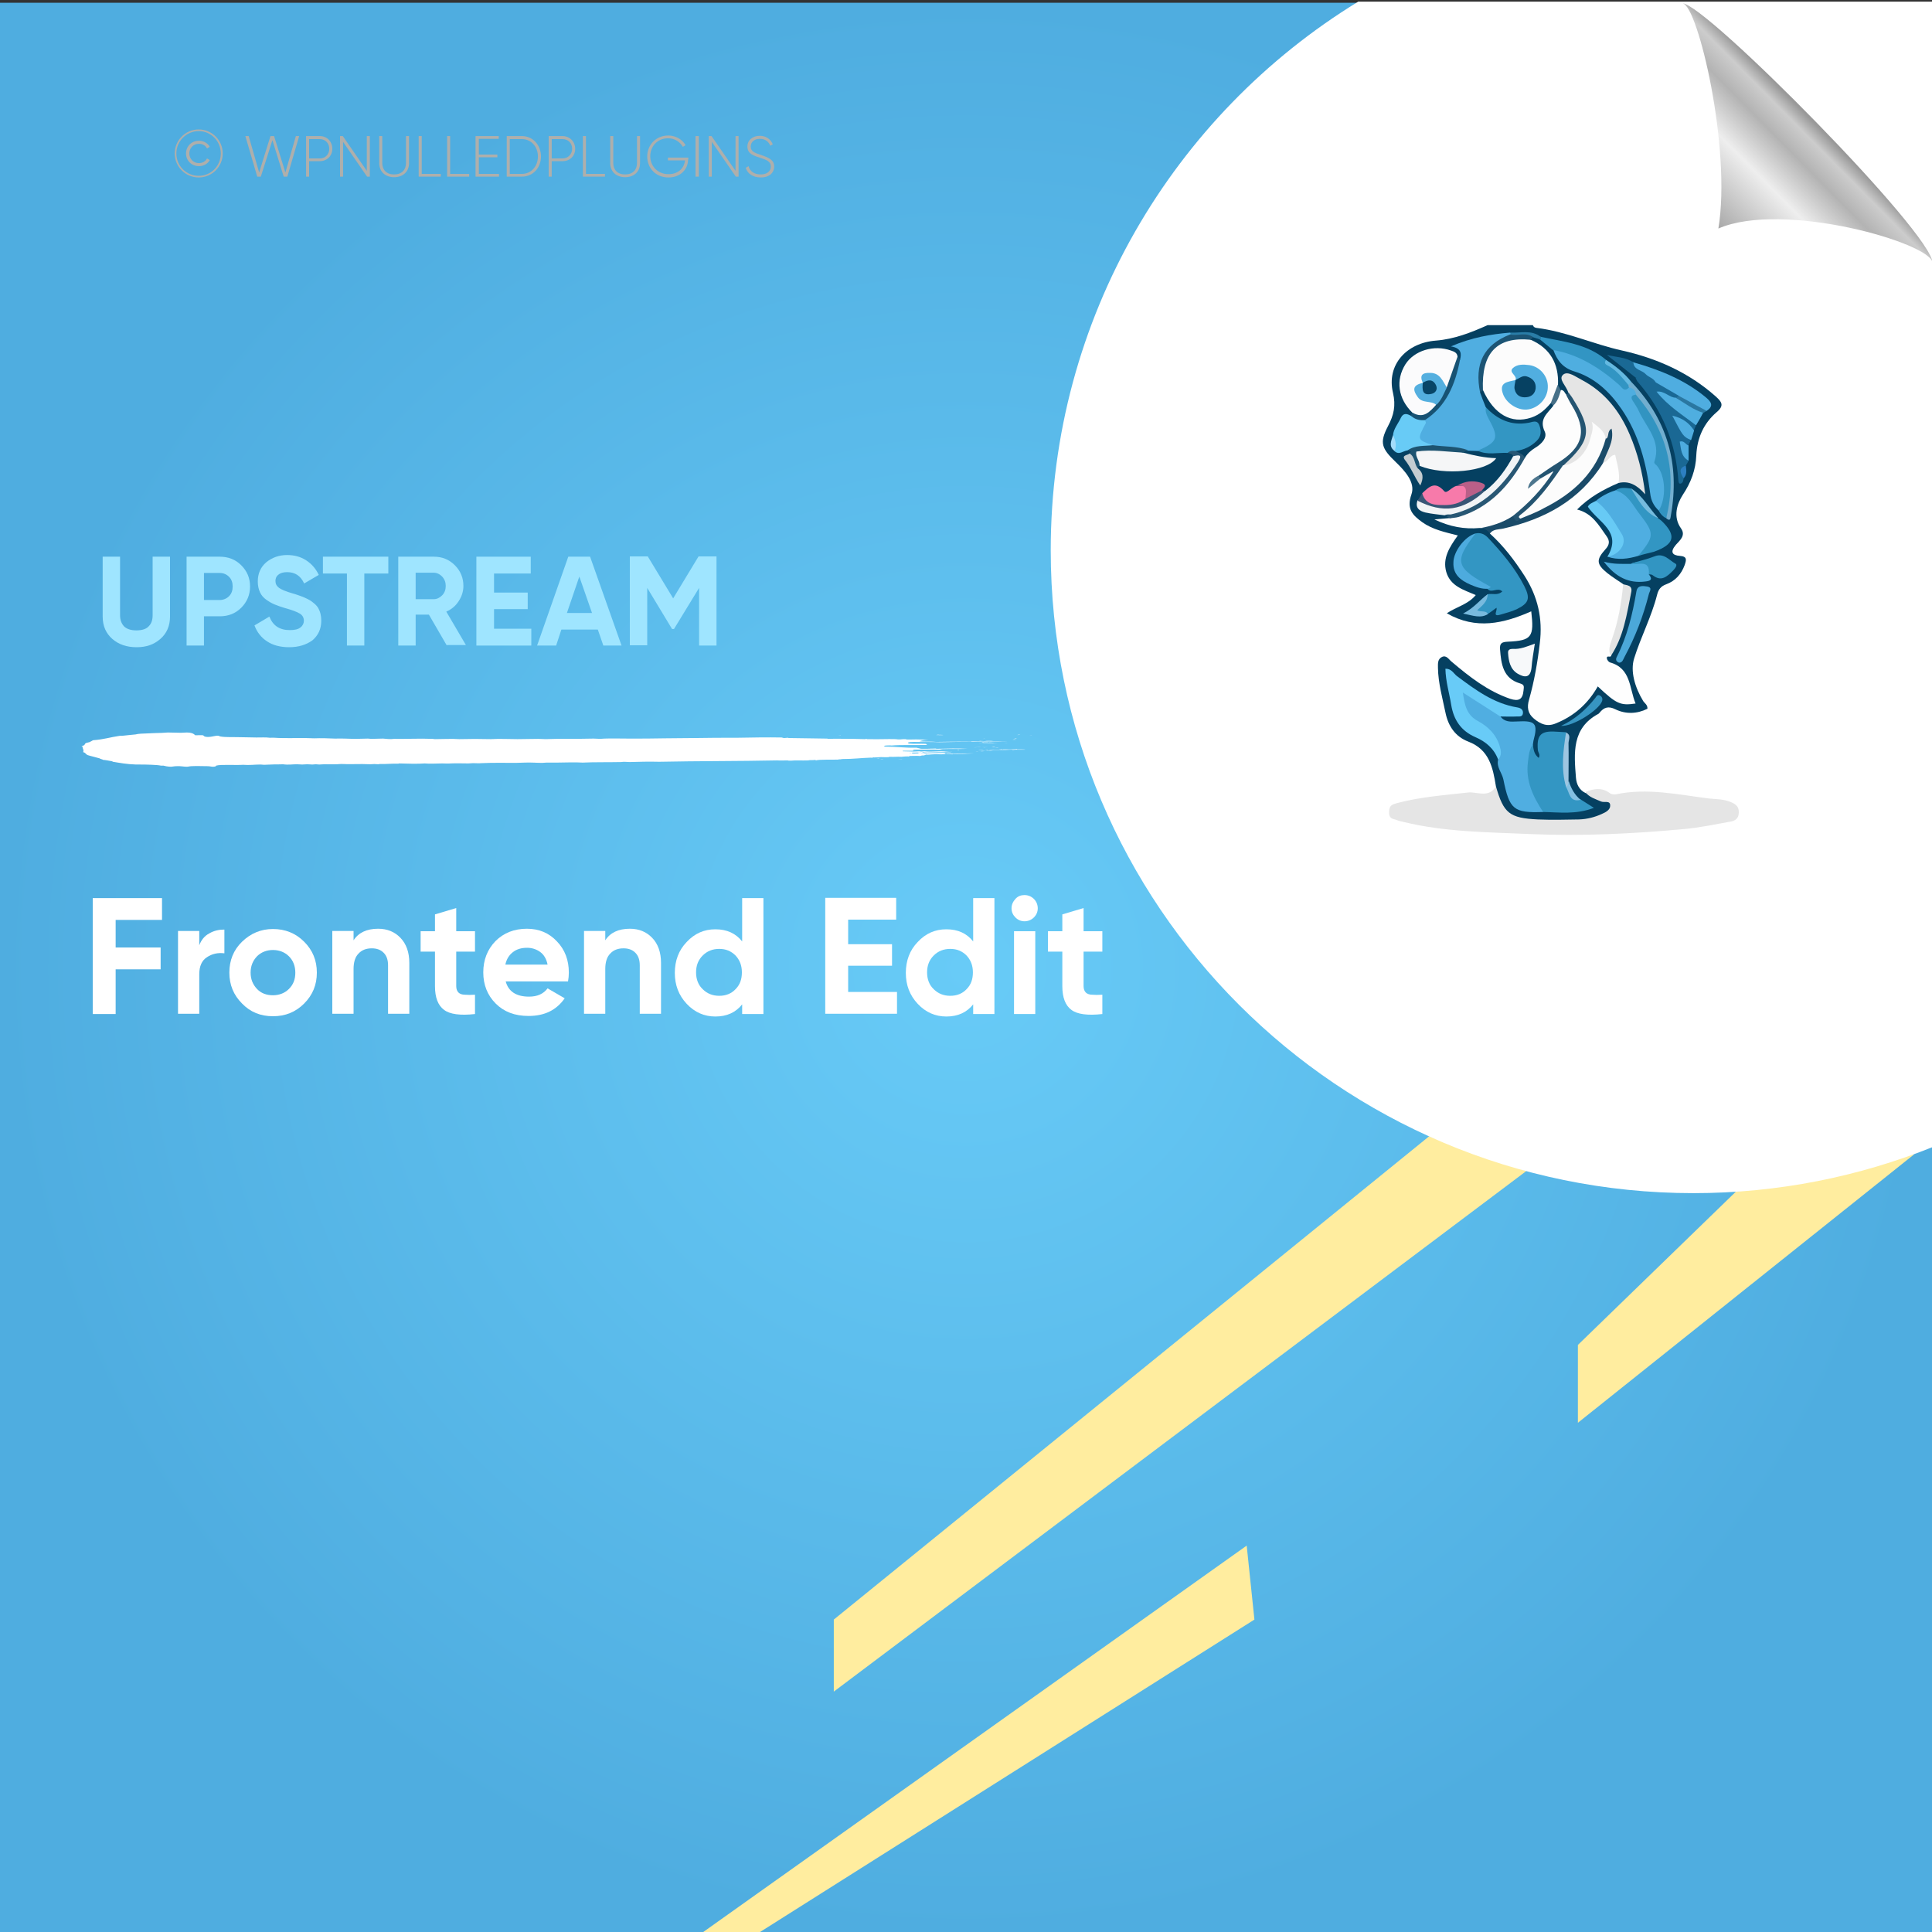 <?xml version="1.0" encoding="UTF-8"?>
<!-- Generator: Adobe Illustrator 26.0.1, SVG Export Plug-In . SVG Version: 6.00 Build 0)  -->
<svg xmlns="http://www.w3.org/2000/svg" xmlns:xlink="http://www.w3.org/1999/xlink" version="1.1" id="Layer_1" x="0px" y="0px" viewBox="0 0 700 700" style="enable-background:new 0 0 700 700;" xml:space="preserve">
<rect x="0" y="0" width="700" height="700" fill="#333333" stroke="none"/>
<style type="text/css">
	.st0{fill:url(#SVGID_1_);}
	.st1{fill:#FFED9F;}
	.st2{fill:#FFFFFF;}
	.st3{fill:none;}
	.st4{fill:#9FE5FF;}
	.st5{fill:#AEAFAC;}
	.st6{fill-rule:evenodd;clip-rule:evenodd;fill:#FFFFFF;}
	.st7{fill:url(#path4572_00000079467102469900442770000017595219123197155461_);}
	.st8{fill:#054061;}
	.st9{fill:#E5E5E5;}
	.st10{fill:#FEFEFE;}
	.st11{fill:#FDFDFD;}
	.st12{fill:#50AEE1;}
	.st13{fill:#FCFCFC;}
	.st14{fill:#3396C3;}
	.st15{fill:#4FAEE0;}
	.st16{fill:#FBFBFC;}
	.st17{fill:#68CBF7;}
	.st18{fill:#4FAEE1;}
	.st19{fill:#1A6894;}
	.st20{fill:#F5F6F7;}
	.st21{fill:#3294C1;}
	.st22{fill:#4FADE0;}
	.st23{fill:#3296C3;}
	.st24{fill:#3295C3;}
	.st25{fill:#1A4B69;}
	.st26{fill:#68CBF6;}
	.st27{fill:#245471;}
	.st28{fill:#4BA8D9;}
	.st29{fill:#F1F4F6;}
	.st30{fill:#F77AAA;}
	.st31{fill:#67CAF5;}
	.st32{fill:#4EADDE;}
	.st33{fill:#F7F9FA;}
	.st34{fill:#72AECF;}
	.st35{fill:#E3E4E4;}
	.st36{fill:#3295C2;}
	.st37{fill:#4DABDE;}
	.st38{fill:#285774;}
	.st39{fill:#1C5474;}
	.st40{fill:#1A6995;}
	.st41{fill:#175273;}
	.st42{fill:#1D5370;}
	.st43{fill:#3795C2;}
	.st44{fill:#385676;}
	.st45{fill:#BA5F88;}
	.st46{fill:#9EC6E1;}
	.st47{fill:#C4CDD1;}
	.st48{fill:#78BADE;}
	.st49{fill:#75BBDE;}
	.st50{fill:#64B9E1;}
	.st51{fill:#2A77A1;}
	.st52{fill:#4EACDF;}
	.st53{fill:#84C0E2;}
	.st54{fill:#2A7DA7;}
	.st55{fill:#467088;}
	.st56{fill:#2D7FC2;}
	.st57{fill:#A4DCFA;}
	.st58{fill:#4D768E;}
	.st59{fill:#51AEE0;}
	.st60{fill:#54AFDF;}
	.st61{fill:#064162;}
	.st62{fill:#084567;}
</style>
<radialGradient id="SVGID_1_" cx="350" cy="349" r="350" gradientTransform="matrix(1 0 0 -1 0 700)" gradientUnits="userSpaceOnUse">
	<stop offset="0" style="stop-color:#68CBF7"></stop>
	<stop offset="1" style="stop-color:#4FADE0"></stop>
</radialGradient>
<rect y="1" class="st0" width="700" height="700"></rect>
<g>
	<polygon class="st1" points="628.9,431.8 571.7,487.3 571.7,515.5 693.7,418.1  "></polygon>
	<polygon class="st1" points="517.8,411.7 302.1,586.8 302.1,612.9 553,424.3  "></polygon>
	<polygon class="st1" points="451.7,560 253.4,701 273.8,701 454.5,586.8  "></polygon>
</g>
<path class="st2" d="M700.5,0.6H492.1c-66.8,40.9-111.4,114.6-111.4,198.8c0,128.6,104.3,232.9,232.9,232.9c30.7,0,60-6,86.9-16.8  V0.6z"></path>
<g>
	<rect x="34.5" y="201.7" class="st3" width="334.6" height="69.9"></rect>
	<path class="st4" d="M49.5,234.5c-3.6,0-6.5-1-8.8-3c-2.3-2-3.5-4.7-3.5-8.1v-21.7h6.3v21.2c0,1.7,0.5,3,1.4,4c1,1,2.5,1.5,4.5,1.5   c2.1,0,3.6-0.5,4.5-1.5c1-1,1.4-2.3,1.4-4v-21.2h6.3v21.7c0,3.4-1.2,6.1-3.5,8.1S53.1,234.5,49.5,234.5z"></path>
	<path class="st4" d="M79.6,201.7c3.1,0,5.7,1,7.8,3.1c2.1,2.1,3.2,4.6,3.2,7.7c0,3-1.1,5.6-3.2,7.7c-2.1,2.1-4.7,3.1-7.8,3.1h-5.7   v10.6h-6.3v-32.2H79.6z M79.6,217.4c1.3,0,2.5-0.5,3.4-1.4c0.9-0.9,1.3-2.1,1.3-3.5c0-1.4-0.4-2.6-1.3-3.5c-0.9-0.9-2-1.4-3.4-1.4   h-5.7v9.8H79.6z"></path>
	<path class="st4" d="M104.8,234.5c-3.2,0-5.9-0.7-8-2.1c-2.2-1.4-3.7-3.4-4.6-5.8l5.4-3.2c1.3,3.3,3.7,4.9,7.4,4.9   c1.8,0,3.1-0.3,3.9-1c0.8-0.6,1.2-1.5,1.2-2.4c0-1.1-0.5-2-1.5-2.6c-1-0.6-2.8-1.3-5.4-2c-1.4-0.4-2.7-0.9-3.7-1.3   c-1-0.4-2-1-3-1.7c-1-0.7-1.8-1.6-2.3-2.7c-0.5-1.1-0.8-2.4-0.8-3.9c0-2.9,1-5.2,3.1-7c2.1-1.7,4.6-2.6,7.5-2.6   c2.6,0,4.9,0.6,6.9,1.9c2,1.3,3.5,3,4.6,5.3l-5.3,3.1c-1.3-2.8-3.3-4.1-6.2-4.1c-1.3,0-2.4,0.3-3.1,0.9c-0.8,0.6-1.1,1.4-1.1,2.3   c0,1,0.4,1.8,1.3,2.5c0.8,0.6,2.5,1.3,4.9,2c1,0.3,1.7,0.5,2.2,0.7c0.5,0.2,1.2,0.4,2.1,0.8c0.9,0.4,1.5,0.7,2,1   c0.5,0.3,1,0.7,1.6,1.2c0.6,0.5,1.1,1.1,1.4,1.6c0.3,0.6,0.6,1.2,0.8,2c0.2,0.8,0.3,1.6,0.3,2.6c0,3-1.1,5.3-3.2,7.1   C111,233.6,108.2,234.5,104.8,234.5z"></path>
	<path class="st4" d="M140.7,201.7v6.1H132v26.1h-6.3v-26.1H117v-6.1H140.7z"></path>
	<path class="st4" d="M161.9,233.9l-6.5-11.2h-4.8v11.2h-6.3v-32.2h12.9c3,0,5.5,1,7.6,3.1c2.1,2.1,3.1,4.6,3.1,7.5   c0,2-0.6,3.8-1.7,5.5c-1.1,1.7-2.6,3-4.5,3.8l7.1,12.1H161.9z M150.6,207.6v9.5h6.5c1.2,0,2.2-0.5,3.1-1.4c0.9-0.9,1.3-2.1,1.3-3.4   c0-1.3-0.4-2.4-1.3-3.4c-0.9-0.9-1.9-1.4-3.1-1.4H150.6z"></path>
	<path class="st4" d="M178.9,227.8h13.6v6.1h-19.9v-32.2h19.7v6.1h-13.3v6.9h12.2v6h-12.2V227.8z"></path>
	<path class="st4" d="M218.6,233.9l-2-5.8h-13.2l-1.9,5.8h-6.9l11.3-32.2h7.9l11.4,32.2H218.6z M205.4,222.1h9.1l-4.6-13.2   L205.4,222.1z"></path>
	<path class="st4" d="M259.6,201.7v32.2h-6.3V213l-9.1,14.9l-0.7,0l-9-14.9v20.8h-6.3v-32.2h6.5l9.2,15.2l9.2-15.2H259.6z"></path>
</g>
<g>
	<rect x="29.8" y="325.4" class="st3" width="409.8" height="247.8"></rect>
	<path class="st2" d="M58.7,333.3H41.9v10h16.3v7.9H41.9v16.2h-8.3v-42h25.1V333.3z"></path>
	<path class="st2" d="M72.2,342.5c0.7-1.9,1.9-3.4,3.6-4.3c1.7-1,3.5-1.4,5.5-1.4v8.6c-2.4-0.3-4.5,0.2-6.3,1.4   c-1.9,1.2-2.8,3.3-2.8,6.2v14.3h-7.7v-30h7.7V342.5z"></path>
	<path class="st2" d="M110.2,363.6c-3.1,3.1-6.8,4.6-11.3,4.6s-8.2-1.5-11.2-4.6c-3.1-3.1-4.6-6.8-4.6-11.2c0-4.4,1.5-8.2,4.6-11.2   s6.8-4.6,11.2-4.6s8.2,1.5,11.3,4.6c3.1,3.1,4.6,6.8,4.6,11.2C114.8,356.8,113.3,360.5,110.2,363.6z M93.1,358.3   c1.5,1.6,3.5,2.3,5.8,2.3c2.3,0,4.3-0.8,5.8-2.3c1.6-1.6,2.3-3.5,2.3-5.9c0-2.4-0.8-4.4-2.3-5.9s-3.5-2.3-5.8-2.3   c-2.3,0-4.3,0.8-5.8,2.3c-1.5,1.6-2.3,3.5-2.3,5.9C90.8,354.8,91.6,356.7,93.1,358.3z"></path>
	<path class="st2" d="M137,336.5c3.3,0,6,1.1,8.1,3.3c2.1,2.2,3.2,5.2,3.2,9.1v18.4h-7.7v-17.5c0-2-0.5-3.5-1.6-4.6   c-1.1-1.1-2.5-1.6-4.3-1.6c-2,0-3.6,0.6-4.8,1.9c-1.2,1.2-1.8,3.1-1.8,5.6v16.2h-7.7v-30h7.7v3.4   C129.9,337.9,132.9,336.5,137,336.5z"></path>
	<path class="st2" d="M172.1,344.8h-6.8v12.5c0,1,0.3,1.8,0.8,2.3c0.5,0.5,1.3,0.8,2.3,0.8c1,0.1,2.2,0.1,3.7,0v7   c-5.3,0.6-9.1,0.1-11.2-1.5c-2.2-1.6-3.3-4.5-3.3-8.6v-12.5h-5.2v-7.4h5.2v-6.1l7.7-2.3v8.4h6.8V344.8z"></path>
	<path class="st2" d="M183.2,355.5c1,3.8,3.9,5.6,8.5,5.6c3,0,5.2-1,6.7-3l6.2,3.6c-3,4.3-7.3,6.4-13.1,6.4c-5,0-8.9-1.5-11.9-4.5   s-4.5-6.8-4.5-11.3c0-4.5,1.5-8.3,4.4-11.3c3-3,6.8-4.5,11.4-4.5c4.4,0,8,1.5,10.9,4.6c2.9,3,4.3,6.8,4.3,11.3c0,1-0.1,2.1-0.3,3.2   H183.2z M183.1,349.5h15.3c-0.4-2-1.3-3.6-2.7-4.6c-1.4-1-3-1.5-4.7-1.5c-2.1,0-3.8,0.5-5.2,1.6   C184.4,346.1,183.5,347.6,183.1,349.5z"></path>
	<path class="st2" d="M228.2,336.5c3.3,0,6,1.1,8.1,3.3c2.1,2.2,3.2,5.2,3.2,9.1v18.4h-7.7v-17.5c0-2-0.5-3.5-1.6-4.6   c-1.1-1.1-2.5-1.6-4.3-1.6c-2,0-3.6,0.6-4.8,1.9c-1.2,1.2-1.8,3.1-1.8,5.6v16.2h-7.7v-30h7.7v3.4   C221.1,337.9,224.1,336.5,228.2,336.5z"></path>
	<path class="st2" d="M268.9,325.4h7.7v42h-7.7v-3.5c-2.3,2.9-5.5,4.4-9.7,4.4c-4,0-7.5-1.5-10.4-4.6c-2.9-3.1-4.3-6.8-4.3-11.2   c0-4.4,1.4-8.2,4.3-11.2c2.9-3.1,6.3-4.6,10.4-4.6c4.2,0,7.4,1.5,9.7,4.4V325.4z M254.6,358.4c1.6,1.6,3.6,2.4,6,2.4   s4.4-0.8,5.9-2.4c1.6-1.6,2.3-3.6,2.3-6.1c0-2.5-0.8-4.5-2.3-6.1c-1.6-1.6-3.5-2.4-5.9-2.4s-4.4,0.8-6,2.4   c-1.6,1.6-2.4,3.6-2.4,6.1C252.2,354.8,253,356.9,254.6,358.4z"></path>
	<path class="st2" d="M307.3,359.4H325v7.9h-26v-42h25.7v7.9h-17.4v8.9h15.9v7.8h-15.9V359.4z"></path>
	<path class="st2" d="M352.6,325.4h7.7v42h-7.7v-3.5c-2.3,2.9-5.5,4.4-9.7,4.4c-4,0-7.5-1.5-10.4-4.6c-2.9-3.1-4.3-6.8-4.3-11.2   c0-4.4,1.4-8.2,4.3-11.2c2.9-3.1,6.3-4.6,10.4-4.6c4.2,0,7.4,1.5,9.7,4.4V325.4z M338.3,358.4c1.6,1.6,3.6,2.4,6,2.4   s4.4-0.8,5.9-2.4c1.6-1.6,2.3-3.6,2.3-6.1c0-2.5-0.8-4.5-2.3-6.1c-1.6-1.6-3.5-2.4-5.9-2.4s-4.4,0.8-6,2.4   c-1.6,1.6-2.4,3.6-2.4,6.1C335.9,354.8,336.7,356.9,338.3,358.4z"></path>
	<path class="st2" d="M371.2,333.8c-1.3,0-2.4-0.5-3.3-1.4c-0.9-0.9-1.4-2-1.4-3.3c0-1.3,0.5-2.4,1.4-3.4c0.9-1,2-1.4,3.3-1.4   c1.3,0,2.5,0.5,3.4,1.4s1.4,2.1,1.4,3.4c0,1.3-0.5,2.4-1.4,3.3C373.7,333.3,372.5,333.8,371.2,333.8z M367.4,367.4v-30h7.7v30   H367.4z"></path>
	<path class="st2" d="M399.4,344.8h-6.8v12.5c0,1,0.3,1.8,0.8,2.3c0.5,0.5,1.3,0.8,2.3,0.8c1,0.1,2.2,0.1,3.7,0v7   c-5.3,0.6-9.1,0.1-11.2-1.5c-2.2-1.6-3.3-4.5-3.3-8.6v-12.5h-5.2v-7.4h5.2v-6.1l7.7-2.3v8.4h6.8V344.8z"></path>
</g>
<g>
	<rect x="55.8" y="47.2" class="st3" width="304.9" height="46.6"></rect>
	<path class="st5" d="M63.3,55.6c0-4.8,3.9-8.7,8.7-8.7s8.7,3.9,8.7,8.7c0,4.8-3.9,8.7-8.7,8.7S63.3,60.4,63.3,55.6z M80,55.6   c0-4.5-3.6-8.1-8-8.1s-8.1,3.6-8.1,8.1c0,4.5,3.6,8.1,8.1,8.1S80,60.1,80,55.6z M67.4,55.6c0-2.6,2-4.6,4.7-4.6   c1.7,0,3.2,0.9,3.9,2.2l-1,0.6c-0.5-1.1-1.7-1.7-2.9-1.7c-2.1,0-3.5,1.6-3.5,3.5s1.4,3.5,3.5,3.5c1.2,0,2.4-0.6,2.9-1.7l1,0.6   c-0.7,1.3-2.2,2.2-3.9,2.2C69.4,60.2,67.4,58.2,67.4,55.6z"></path>
	<path class="st5" d="M88.9,49.3h1.2l3.8,13.2L98,49.3h1.3l4.1,13.2l3.8-13.2h1.2L104.1,64h-1.3l-4.1-13.2L94.5,64h-1.3L88.9,49.3z"></path>
	<path class="st5" d="M120.4,53.9c0,2.6-1.9,4.5-4.6,4.5H112V64h-1.1V49.3h5C118.5,49.3,120.4,51.3,120.4,53.9z M119.3,53.9   c0-2-1.4-3.5-3.5-3.5H112v7h3.9C117.9,57.4,119.3,55.9,119.3,53.9z"></path>
	<path class="st5" d="M134,49.3V64h-1l-8.7-12.6V64h-1.1V49.3h1l8.7,12.6V49.3H134z"></path>
	<path class="st5" d="M137.4,59.1v-9.8h1.1v9.8c0,2.4,1.5,4.1,4.3,4.1c2.8,0,4.3-1.7,4.3-4.1v-9.8h1.1v9.8c0,3.1-2.2,5.1-5.4,5.1   S137.4,62.2,137.4,59.1z"></path>
	<path class="st5" d="M159.7,63v1h-8V49.3h1.1V63H159.7z"></path>
	<path class="st5" d="M170,63v1h-8V49.3h1.1V63H170z"></path>
	<path class="st5" d="M180.8,63v1h-8.5V49.3h8.4v1h-7.2v5.7h6.7v1h-6.7V63H180.8z"></path>
	<path class="st5" d="M196,56.7c0,4.1-2.9,7.3-6.9,7.3h-5.5V49.3h5.5C193.1,49.3,196,52.6,196,56.7z M194.9,56.7   c0-3.5-2.4-6.3-5.8-6.3h-4.4V63h4.4C192.5,63,194.9,60.2,194.9,56.7z"></path>
	<path class="st5" d="M208.4,53.9c0,2.6-1.9,4.5-4.6,4.5h-3.9V64h-1.1V49.3h5C206.4,49.3,208.4,51.3,208.4,53.9z M207.3,53.9   c0-2-1.4-3.5-3.5-3.5h-3.9v7h3.9C205.8,57.4,207.3,55.9,207.3,53.9z"></path>
	<path class="st5" d="M219.2,63v1h-8V49.3h1.1V63H219.2z"></path>
	<path class="st5" d="M221.1,59.1v-9.8h1.1v9.8c0,2.4,1.5,4.1,4.3,4.1c2.8,0,4.3-1.7,4.3-4.1v-9.8h1.1v9.8c0,3.1-2.2,5.1-5.4,5.1   S221.1,62.2,221.1,59.1z"></path>
	<path class="st5" d="M249.3,57.8c0,3.5-2.7,6.5-7.1,6.5c-4.6,0-7.7-3.4-7.7-7.6s3.2-7.6,7.6-7.6c2.7,0,5.1,1.4,6.3,3.5l-1,0.6   c-1-1.8-3-3.1-5.3-3.1c-3.9,0-6.5,2.9-6.5,6.5s2.7,6.5,6.6,6.5c3.6,0,5.7-2.2,6-5h-6.2v-1h7.4V57.8z"></path>
	<path class="st5" d="M253.2,49.3V64H252V49.3H253.2z"></path>
	<path class="st5" d="M267.6,49.3V64h-1l-8.7-12.6V64h-1.1V49.3h1l8.7,12.6V49.3H267.6z"></path>
	<path class="st5" d="M270.2,60.8l1-0.6c0.5,1.8,2,3,4.4,3c2.5,0,3.7-1.3,3.7-2.9c0-1.8-1.6-2.4-3.8-3.1c-2.5-0.8-4.7-1.5-4.7-4.1   c0-2.4,2-3.9,4.5-3.9c2.4,0,4,1.4,4.7,3.1l-0.9,0.5c-0.5-1.3-1.7-2.5-3.8-2.5c-2,0-3.3,1.2-3.3,2.8c0,1.8,1.5,2.3,3.6,3   c2.6,0.9,4.9,1.7,4.9,4.2c0,2.4-1.9,4-4.8,4C272.8,64.3,270.8,62.9,270.2,60.8z"></path>
</g>
<g>
	<g>
		<g>
			<rect x="29.8" y="265.4" class="st3" width="344.1" height="12.3"></rect>
			<path class="st6" d="M303.8,266.5c0.2,0,0.5-0.1,0.9-0.1C304.7,266.5,304.2,266.5,303.8,266.5z"></path>
			<path class="st6" d="M317.6,274.8c0.3,0,1.1-0.1,1,0C318.1,274.9,317.9,274.8,317.6,274.8z"></path>
			<path class="st6" d="M319,275c0.1-0.1,0.7,0,1.1,0C320.1,275.1,319.2,275,319,275z"></path>
			<path class="st6" d="M323.2,273.7c0.2,0,0.8-0.1,1.1,0C324.2,273.8,323.6,273.7,323.2,273.7z"></path>
			<path class="st6" d="M325.2,275.1c0.4-0.1,1-0.1,1.8-0.1C326.7,275.1,325.8,275,325.2,275.1z"></path>
			<path class="st6" d="M330.4,268.5c0.9,0,2.8-0.1,3.4,0C332.7,268.4,331.4,268.6,330.4,268.5z"></path>
			<path class="st6" d="M332.8,271.4c1.1-0.2,3.2,0,4.7-0.1c0.2,0.1-2.1,0-2.6,0.1c-0.3,0-0.6,0-0.9-0.1     C333.6,271.4,333.3,271.5,332.8,271.4z"></path>
			<path class="st6" d="M346.9,271.8c0-0.1,0.1-0.1,0.5-0.1c0.1,0,0.2,0.1,0.1,0.1C347.3,271.8,347.1,271.8,346.9,271.8z"></path>
			<path class="st6" d="M352.7,270.8c0.9-0.1,3-0.1,4.2,0c0.2,0,0.2-0.1,0.5-0.1c0.7,0,2.3,0,0.7,0     C356.2,270.8,354.8,270.7,352.7,270.8z"></path>
			<path class="st6" d="M353.4,272.3c0.2,0,0.6-0.1,1.1-0.1C354.3,272.3,353.6,272.3,353.4,272.3z"></path>
			<path class="st6" d="M354.8,268.4c0.2-0.1,0.9,0,1.4,0C355.9,268.4,355.2,268.4,354.8,268.4z"></path>
			<path class="st6" d="M354.5,271.8c0.4-0.1,1.2-0.1,1.7-0.1C356.6,271.8,355.1,271.8,354.5,271.8z"></path>
			<path class="st6" d="M355.2,272.2c0.3-0.1,1.2-0.1,1.8-0.1C356.6,272.2,355.8,272.2,355.2,272.2z"></path>
			<path class="st6" d="M356.3,267.7c0.1-0.1,0.6-0.1,1.1-0.1C357.2,267.6,356.6,267.6,356.3,267.7z"></path>
			<path class="st6" d="M356.9,268.4c0.5-0.1,2.2-0.1,3,0C358.9,268.4,358.1,268.4,356.9,268.4z"></path>
			<path class="st6" d="M357.3,272.1c0.8-0.1,1.9,0,2.5,0C359.2,272.2,358.1,272.1,357.3,272.1z"></path>
			<path class="st6" d="M359.3,270.7c0.3-0.1,0.8-0.1,1.2-0.1C360.6,270.8,359.8,270.7,359.3,270.7z"></path>
			<path class="st6" d="M360.6,271c0.4-0.1,0.7,0,1.2,0C361.7,271.1,361,271,360.6,271z"></path>
			<path class="st6" d="M361.9,271.4c0.2-0.1,1.3-0.1,1,0.1c-0.3,0-0.3,0-0.3-0.1C362.3,271.4,362.3,271.4,361.9,271.4z"></path>
			<path class="st6" d="M365.1,269.1C364.3,269.2,363.1,269.1,365.1,269.1L365.1,269.1z"></path>
			<path class="st6" d="M366.7,268c0.6-0.1,1.2,0,1.9,0C368.2,268,367,268,366.7,268z"></path>
			<path class="st6" d="M367.2,267.8c-0.2-0.1,1-0.1,0.7,0C367.7,267.8,367.4,267.8,367.2,267.8z"></path>
			<path class="st6" d="M368.6,266.3c0.2-0.1,0.7-0.1,1.1-0.1C369.5,266.3,368.8,266.3,368.6,266.3z"></path>
			<path class="st6" d="M372.8,266.4C374,266.3,374.5,266.4,372.8,266.4L372.8,266.4z"></path>
			<path class="st6" d="M339.1,266.3c0.2,0,0.6-0.1,0.8-0.1c0.5,0.1,1.3,0,1.9,0.1C341,266.4,340.2,266.3,339.1,266.3z"></path>
			<path class="st6" d="M355.8,268.9c0.4,0,0.3,0.1,0.7,0c0,0-0.1,0.1-0.2,0.1c0.7,0,1.2,0,1.8,0c-0.1,0-0.2,0-0.2,0.1     c0.8-0.2,1.8,0.1,3.6,0c-1.7,0.2-5.4,0-6.9,0.1c0.2-0.1,1.5,0,1.7-0.1C356.4,269,355.5,269.1,355.8,268.9z"></path>
			<path class="st6" d="M357.4,271.7C357.5,271.7,357.5,271.7,357.4,271.7c0.1-0.1,0.7,0,0.8,0C357.9,271.8,356,271.8,357.4,271.7z"></path>
			<path class="st6" d="M368.5,271.4c0,0,0,0.1,0,0.1c1,0,2.5,0,3.1,0.1c-1.1,0.1-3.5-0.1-4.4,0.1c-0.2,0-0.5,0-0.7-0.1     c-2.6,0.2-5.5,0-8.3,0.1c1.2-0.3,4,0.1,5.4-0.2c0.2,0,0,0-0.2,0C364.8,271.5,366.9,271.6,368.5,271.4z"></path>
			<path class="st6" d="M367.5,267.6c0.2-0.1,0.7-0.1,0.9-0.1C368.6,267.5,367.8,267.7,367.5,267.6z"></path>
			<path class="st6" d="M67.7,265.4c-0.7,0-1.4,0.1-2.1,0.1c-1.6,0-3.1-0.1-4.8-0.1c-1.5,0.1-2.8,0.2-4.4,0.2     c-1.1,0-1.5,0.1-2.3,0.1c-2.2,0.1-4,0.1-5,0.4c-1.6,0.2-3.5,0.3-4.9,0.5c-0.2,0-0.7,0-0.8,0c-3.5,0.5-5.6,1.3-9.7,1.6     c-0.4,0.2-0.6,0.4-1.3,0.7c-0.3,0.1-1,0.2-1.2,0.3c-0.8,0.4-0.1,0.8-1.6,1.1c-0.1,0.1,0.2,0.1,0.3,0.2c0,0.7,0.6,1.4,0.2,2     c1.1,0.3,0.8,0.7,1.7,1.1c0.5,0.2,1.5,0.4,2.2,0.6c0.7,0.2,1.5,0.4,2.2,0.6c0,0.2,1,0.3,1.1,0.5c1.2,0.1,2,0.3,3.2,0.5     c0.1,0.1,0.4,0.1,0.4,0.2c2.5,0.4,5,0.9,8.4,1c0.3,0,1,0,1.3,0c2.5,0,6.4,0.1,7.7,0.4c0.5,0,0.4,0,0.9,0c0.3,0.1,1.6,0.4,2.8,0.4     c0.4,0,1.1-0.2,2-0.2c1.3-0.1,2.5,0.2,3.7,0.2c0.5,0,1.1-0.2,1.7-0.2c1.5-0.1,4.5,0,5.7,0c1,0,1.3,0.2,2.1,0.2     c0.7,0,1.2-0.2,1.1-0.4c1.9-0.5,6.8-0.1,9.8-0.3c2.2,0.2,4.2-0.1,6.3-0.1c0.4,0,0.9,0.1,1.3,0.1c0.7,0,1.7-0.1,2.6-0.1     c1.6-0.1,2.9,0,4.2-0.1c2,0.3,3.4,0,5.1,0c0.6,0,1.2,0.1,1.9,0.1c0.6,0,1.2-0.1,1.8-0.1c0.6,0,1.3,0.1,1.9,0.1     c0.5,0,0.8-0.1,1.2-0.1c0.5,0,0.8,0.1,1.3,0.1c0.6,0,1.1-0.1,1.7-0.1c2,0,4.2,0.1,6.2-0.1c3.5,0.2,6.5-0.1,10.6,0.1     c1-0.1,1.8-0.1,2.9,0c0.2,0,0.2-0.1,0.6-0.1c2.1,0.1,4.4-0.2,6.6-0.1c0.1,0,0.2-0.1,0.3-0.1c3,0.1,6.9,0.2,9.3,0     c1.9,0.2,4,0,6.3,0c1.1,0,2.1,0.1,3.1,0c2-0.1,4.6,0,6.4,0c0.6,0,1.1-0.1,1.7-0.1c1,0,2.1,0.1,3.1,0c4.1-0.2,8.8-0.1,12.4-0.1     c1.1,0,2.1-0.1,3.3-0.1c2.1-0.1,4.2,0.1,6.3,0.1c0.5,0,1-0.1,1.5-0.1c1.2,0,2.4,0,3.7,0c3.2,0,6.4-0.2,9.4,0     c3.9-0.2,9.5-0.1,14-0.2c1-0.2,2,0,3,0c3.2-0.1,7.3-0.2,10.7-0.1c14.1-0.3,28.8-0.2,42.8-0.5c1.1,0.1,2.8,0,3.7,0     c0.2,0.1,0.8,0.1,1.3,0.1c1.7-0.2,3.9,0,6.2-0.1c0.6-0.2,1.9,0,2.7-0.2c0.4,0.1-0.5,0.1,0.1,0.2c1.4-0.4,6.3-0.2,8.4-0.3     c-0.2,0-0.2-0.1,0-0.1c0.5,0.1,0.8-0.1,1.4-0.1c3.9,0,6.7-0.4,10.1-0.5c0.4,0,1.5,0.2,1.9,0.1c-0.6,0-1.4,0-1.3-0.2     c1,0,2.3,0,3-0.1c1.2,0,1.9,0.1,3,0c0.3,0-0.3-0.2,0.3-0.1c1.7,0.1,2.6-0.1,4.2,0c0.5-0.1,2.3-0.2,2.9-0.1     c0.5-0.1-0.6-0.1-0.1-0.2c1.4,0,2.7-0.1,4,0c0.3-0.1,0.5-0.2,1.1-0.2c0.4,0-0.1,0.1,0.4,0.1c0.5-0.1-0.4-0.1-0.3-0.2     c0.7,0,0.6-0.1,0.9-0.2c1,0.1,1.7-0.1,2.6-0.1c0.9-0.1,2,0,2.9,0c0.8,0,1.1-0.1,2-0.1c0.7,0,1.3,0.1,2.1,0.1     c0.4,0-0.3-0.1,0.3-0.1c2.7,0,5.5-0.1,7.5-0.3c-3.1,0.2-5.4,0-8.1,0.2c-0.4-0.1-1.2,0.1-1.6-0.1c-0.2,0.1,0.4,0.1-0.2,0.1     c-0.2,0-0.3,0-0.6,0c0.4-0.2-0.2-0.2-0.4-0.3c-2.3,0-4.1,0.1-6.2,0.1c-0.4,0,0.3,0.1-0.2,0.1c-0.8,0-1.4,0-2.3,0     c-0.3-0.1-0.9-0.2-0.6-0.3c2.7,0,6.4-0.2,9.6-0.2c1,0,2,0.1,2.6-0.1c-1.4,0.1-2.6-0.2-3.9-0.2c-1.6,0-3.4,0.2-5,0.1     c-0.4,0-0.6-0.1-1-0.1c-0.3,0-0.9,0.1-1.2,0.1c-0.4,0-0.4-0.1-0.7-0.1c-0.7,0-1.2,0.1-2,0.1c-1.3,0-2.5-0.1-3.9-0.1     c-0.3-0.1-0.1-0.2,0.2-0.2c1.6,0,1.9,0,3.6,0c-0.2,0-0.3,0-0.3-0.1c0.5,0,0.7,0,1.1,0c-1.2,0-1.1-0.2-0.7-0.3     c3.1,0,6.9-0.1,9.4,0c0.3-0.1,0.5-0.1,0.9-0.2c2.9-0.1,6.1,0,9.1-0.1c-3.5-0.2-7.2-0.1-11.2,0c-0.2,0,0-0.1-0.4-0.1     c-1.7,0.1-3.8,0.1-5.1,0.1c-0.6-0.1-1.2-0.3-1.7-0.4c-4.3,0.1-7.4-0.4-11.5-0.4c0-0.1-0.3-0.1-0.4-0.2c0.3-0.1,0.5-0.2,0.9-0.2     c0.7,0,1.4-0.1,1.9,0c3.4-0.3,8.3-0.1,12.6-0.2c0.5-0.1,0.1-0.3-0.2-0.4c-2.1-0.1-3.9,0.1-6.1-0.1c-0.8-0.4,0-0.6,1.7-0.6     c2.8,0,7.6,0,9.4,0.1c8.2-0.2,16.3-0.1,24.8-0.3c-4.7-0.1-9,0.1-13.2,0c0,0.1-0.1,0.1-0.5,0.1c-4.1,0-8.7,0-12.3,0.1     c-1.5-0.2-4.4,0-6-0.2c0.4-0.3,1.6-0.5,3.2-0.6c-1.6,0-3.1-0.1-4.5-0.1c-1.1,0-3,0.1-3.6,0c-0.1,0,0.1-0.1-0.1-0.1     c0.5,0-0.8,0-0.9,0c-0.6,0-0.5,0.1-1.2,0.1c-0.9,0-0.9,0-1.5-0.1c-3.2-0.1-6.3,0.1-9.4,0c-0.3,0-1,0-1,0c-0.3,0,0-0.1-0.4-0.1     c-0.2,0-0.1,0.1-0.5,0.1c-1.2,0-2.6-0.1-3.9-0.1c-3.1,0-6.8-0.1-9.3,0c-0.6,0,0.2-0.1-0.6-0.1c-4.3-0.1-9-0.1-13.6-0.2     c-0.4,0-0.1-0.1-0.6-0.1c-0.6,0-0.5,0.1-1.1,0.1c-0.4,0-0.7-0.1-0.9-0.2c-5.3-0.1-10.8,0-16.3,0.1c-5.1,0-10.3,0-15.1,0.1     c-3.8,0-7.5,0.1-10.9,0.1c-4.6,0.1-8.6,0.1-12.9,0.1c-3.1,0-6.5-0.1-9.1,0c-0.5,0-1,0.1-1.5,0.1c-0.8,0-1.6-0.1-2.4-0.1     c-2.1,0-4.3,0.1-6.5,0.1c-2.4,0-4.7,0-7,0c-1.3,0-2.6,0.1-3.9,0.1c-0.9,0-1.8-0.1-2.7-0.1c-2.5,0-5.1,0.1-7.5,0.1     c-3.2,0-6.5-0.2-9.7,0c-3.6-0.1-7.9-0.1-11.4,0c-2.8-0.2-5.7,0-8.8,0c-0.3,0-0.6-0.1-0.9-0.1c-4.8-0.2-10.1,0.1-13.9,0     c-1.5,0.2-2.7,0-4-0.1c-1.5,0-2.8,0.1-4.2,0.1c-0.5,0-0.9-0.1-1.3-0.1c-1.4,0-2.8,0.1-4.4,0.1c-2.3,0-4.8-0.2-7.5-0.1     c-2.1-0.1-5.1-0.2-7.5-0.1c-4-0.2-8,0-12.1-0.1c-1.4,0-2.6-0.2-4-0.1c-1.4-0.2-3.2-0.1-4.9-0.1c-1.7,0-3.6-0.1-5.4-0.1     c-2.6-0.1-5.8,0.1-7.8-0.3c-0.9-0.7-2.6,0.3-4.7,0.2c-1.1-0.1-1-0.3-1.4-0.6c-1-0.1-1.9,0-2.8,0C70,265.7,69.2,265.4,67.7,265.4z      M330,272.8c0,0,0,0.1,0.1,0.1C329.8,273,329.1,272.8,330,272.8z M330.3,272.7c1.2,0,3-0.1,3.9,0c0.2,0-0.2-0.2,0.2-0.2     c0.5,0.1,1.2,0.1,2.1,0.1c0.1,0.2-1.8,0.1-1.8,0.3c-0.7,0-1,0-1.4,0.1c-1.4-0.1-1.8,0.1-2.8,0     C330.7,272.8,330.2,272.9,330.3,272.7z"></path>
		</g>
	</g>
</g>
<linearGradient id="path4572_00000059291063194768283530000008397423183507868859_" gradientUnits="userSpaceOnUse" x1="-0.583" y1="698.671" x2="-0.51" y2="698.747" gradientTransform="matrix(-474.815 0 0 493.443 381.513 -344709.812)">
	<stop offset="0" style="stop-color:#999999"></stop>
	<stop offset="0.101" style="stop-color:#CCCCCC"></stop>
	<stop offset="0.262" style="stop-color:#B3B3B3"></stop>
	<stop offset="0.543" style="stop-color:#EEEEEE"></stop>
	<stop offset="1" style="stop-color:#AAAAAA"></stop>
</linearGradient>
<path id="path4572" style="fill:url(#path4572_00000059291063194768283530000008397423183507868859_);" d="M609.6,1.2  c8.5,0.3,90.8,83.5,90.6,94.1c-0.1-7.2-54.2-22.7-77.6-12.5C627.4,54,615.2,1.8,609.6,1.2L609.6,1.2z"></path>
<g>
	<path class="st8" d="M542,284.9c-1.1-6.8-2.4-13.3-10-16.2c-4.7-1.8-7.3-5.6-8.3-10.6c-1.1-5.3-2.6-10.6-2.7-16.1   c0-1.5-0.2-3.2,1.5-4c1.6-0.7,2.4,0.9,3.4,1.7c6.5,5.5,13.1,10.7,21.3,13.5c3.1,1,4.5,0.2,4.8-3c0.1-1.3,0.5-2.1-1.3-2.6   c-6.1-1.8-6.8-7-7.2-12.3c-0.2-2.3,0.7-2.7,2.8-2.8c8.7-0.4,9.6-1.7,8.5-11c-10,4.4-20,6.8-30.6,0.7c3.6-2.4,7.7-3.2,10.5-6.6   c-4.4-1.9-9.2-3.2-10.7-8.4c-1.4-5,1.2-9,4.2-13.2c-4.7-1.2-9.1-2.1-12.9-4.8c-3.4-2.5-5.8-4.7-3.9-10.1c1.5-4.3-2.4-8.5-5.6-11.6   c-5.2-5-6.1-7-2.9-13.1c2.1-4,2.9-7.4,1.8-12.1c-2.4-10.1,4.9-18.1,15.6-18.9c6.5-0.5,12.7-2.9,18.7-5.6c5.5,0,10.9,0,16.4,0   c0.2,0.7,0.7,0.9,1.3,1c10.7,1.3,20.6,5.9,31,8.2c12.5,2.8,24.1,7.9,33.9,16.6c2.2,2,3.3,3.3,0.3,5.8c-4.6,4-7,9.2-7.3,15.6   c-0.2,5.2-1.9,9.8-4.9,14.3c-2,3.1-3.7,7.9-0.6,12.2c1.8,2.6-0.6,4.4-1.9,5.9c-2.2,2.6-1.3,3.8,1.4,4c2.8,0.2,2.4,1.5,1.8,3.3   c-1.2,3.3-3.4,5.8-6.7,7c-1.9,0.7-2.8,1.8-3.3,3.8c-2,7.9-5.9,15.3-8.3,23c-1.5,4.7,0.3,10.6,3.2,15.4c0.5,0.9,1.7,1.4,1.6,2.9   c-3.8,1.9-7.9,2-11.6,0.2c-2.6-1.3-4.2-0.7-5.8,1.3c-0.1,0.1-0.2,0.2-0.3,0.3c-9.8,5.2-8.9,14.3-8.2,23.2c0.2,2.4,1.2,4.4,3.4,5.5   c2.4,0.4,4.6,1.5,6.9,2.3c3.3,1.2,3.7,3.2,0.9,5.5c-2.4,2-5.5,2.7-8.4,3c-6.6,0.7-13.3,0.7-19.9,0   C545.6,297.2,542.3,293.3,542,284.9z"></path>
	<path class="st9" d="M542,284.9c2.8,9.8,4.9,11.5,15.2,12c5,0.2,9.9,0.1,14.9,0c2.9-0.1,5.7-0.8,8.3-2c1.4-0.6,3.1-1.5,3-3.1   c0-1.9-2.2-0.9-3.3-1.4c-2-0.9-4.3-1.5-5.7-3.4c3-1.3,6-1.8,8.9,0.4c0.5,0.4,1.5,0.5,2.2,0.4c11.3-2.4,22.5,0.1,33.6,1.5   c2.7,0.3,5.4,0.2,8,1.3c1.9,0.8,3,1.7,2.9,3.9c-0.1,2.2-1.4,2.9-3.1,3.2c-5.6,1-11.2,2.2-16.9,2.7c-18.5,1.7-37,2.6-55.5,1.8   c-15.4-0.7-30.9-0.7-46-4.4c-0.7-0.2-1.5-0.3-2.2-0.6c-1.4-0.6-3.1-0.3-3-3c0-2.5,1.2-2.7,2.8-3.2c8.6-2.3,17.4-2.9,26.2-3.9   C535.5,287,539.6,289.1,542,284.9z"></path>
	<path class="st10" d="M586.4,175c-5.4,2.3-10.5,5.1-15,9.6c5.6,1.4,7.9,5.8,10.7,9.7c1.3,1.8,1,3.2-0.5,4.8   c-3.3,3.7-3.2,5.3,0.7,8.5c1.9,1.5,4,2.8,5.9,4.1c1.9,3.5,0.2,7-0.3,10.5c-0.8,5.3-2.9,10.3-4.2,15.5c-0.3,0.6-1.7-0.4-1.5,0.9   c0.1,0.5,0.6,1.2,1.1,1.4c7.7,2.1,7,9.4,9.3,14.9c-5.5,0.8-6.9,0.2-13.7-6.2c-3.5,6.2-8.5,10.7-15.2,13.4c-3.1,1.3-5.5,0.3-7.9-1.7   c-2.3-1.9-2.6-4.2-1.8-6.9c1.9-6.7,3.1-13.6,3.9-20.5c1.1-8.8-0.7-16.8-5.5-24.3c-3.6-5.6-7.6-10.9-12.6-15.4   c1.2-3.3,4.4-2.8,6.8-3.4c10.9-2.9,20.6-7.8,28.3-16.2c2-2.1,3.2-4.8,5.4-6.7c1.6-1,2.8-3.5,4.8-2.7c2.1,0.8,2,3.5,2.2,5.5   C587.6,171.5,588.6,173.6,586.4,175z"></path>
	<path class="st11" d="M536.1,191.3c-5.5,0.5-10.7-0.4-16.4-3.1c2.5-0.2,4.1-0.4,5.7-0.5c3.5-2.5,7.8-3.1,11.4-5.5   c6.6-4.3,10.8-10.4,14.9-16.9c0.7-1.3,1.6-2.5,2.8-3.4c3.3-2.2,5.1-4.7,3.6-9c-1.1-3.2,2.3-4.5,3.8-6.6c1.4-1.5,1.7-3.8,3.7-5   c1.1,0,1.3,1.1,1.9,1.7c10.2,9.4,8,19.3-3.4,26.1c-1.9,1.1-4,2.1-5.9,3.4c-0.8,0.5-1.7,1-2.4,1.7c0.7-0.7,1.6-1.1,2.4-1.7   c1.5-0.8,3.1-3.1,4.5-1.7c1.6,1.6-0.7,3.3-1.8,4.6c-3.7,4.6-7.7,8.9-12.6,12.3C544.7,190.4,540.7,191.8,536.1,191.3z"></path>
	<path class="st12" d="M529,130.4c0.5-2.2,0.7-4.2-3.3-4.9c7.7-3.3,14.5-4.4,21.5-5c0.2,0.2,0.3,0.5,0.3,0.8   c-0.1,0.3-0.1,0.4-0.2,0.4c-2.6,2.4-6.2,3.5-8.2,6.8c-2.8,4.4-1.9,9.1-1.8,13.8c0.7,1.9,1.7,3.6,2.1,5.7c0.1,2,1.4,3.6,2.3,5.3   c2.8,5.6,0.2,9.8-6.2,10.1c-1.2,0-2.3-0.1-3.5-0.1c-4.1,0.3-8.2,0-12.3-0.8c-0.7-0.1-1.4-0.4-2.1-0.6c-4.9-1.2-5.6-2.8-3.1-7.1   c0.5-0.9,1.1-1.8,1.5-2.7c5.9-5.4,10.1-11.8,11.8-19.7C527.8,131.4,528.4,130.9,529,130.4z"></path>
	<path class="st12" d="M559.1,294.2c-10.7,0.4-12.2-0.9-14.4-11.8c-0.5-2.4-2.6-4.5-1.9-7.2c0.2-5.7-2.8-9.7-7.4-12.6   c-3.3-2-5.4-4.8-6.1-8.6c-0.2-1.2-0.4-2.5,0.8-3.3c1.1-0.7,2.1,0.1,2.9,0.6c3.2,2.2,6.3,4.6,10.1,6c0.9,0.3,1.3,1.2,0.5,2.2   c1.5,2.2,3.8,2,6,1.9c6.8-0.4,7.7,0.7,6,7c-0.1,0.4-0.1,0.9-0.2,1.3c-0.8,7.4-1.6,14.7,3.3,21.2C559.4,291.9,560.1,293,559.1,294.2   z"></path>
	<path class="st9" d="M586.4,175c0.7-3.5-0.5-6.8-1.2-10.2c-2,0.1-2.6,2.6-4.4,2.9c-1-3.1,1-5.5,2-8c0.8-2.1-0.7-0.5-0.9-0.8   c-1.4-0.9-2.3-2.4-3.7-3.9c-0.6,5.5-2.8,10.1-7.2,13.3c-1.4,1-3.2,2.9-4.9,0.2c0.9-2.2,3.1-3.2,4.5-4.9c3.8-4.6,4.2-9.5,1.1-14.6   c-1.3-2.2-2.8-4.2-3.5-6.8c-0.6-2.3-3.7-4.8-1.9-6.4c1.7-1.6,4.7,0.8,6.9,1.9c8.3,4.4,13.7,11.3,17.3,19.8   c2.8,6.6,4.6,13.4,5.6,21.6C593.1,175.7,590.2,174.1,586.4,175z"></path>
	<path class="st13" d="M554.6,123.1c7.1,3.1,10.2,8.7,9.9,16.3c-0.1,2.6-0.5,5-2.1,7.1c-8.5,11.5-22.2,7.4-25.8-5.6   c0.2-1.8,0.2-3.6,0.1-5.4C536.1,128.5,545.5,118.4,554.6,123.1z"></path>
	<path class="st14" d="M539,215.3c1.7-0.4,3.6,0.6,5.3-1c-1.7-1.7-3.9,0.8-5.3-0.9c-1.9-1.5-4.5-1.6-6.4-3.5   c-5.3-5.3-5.6-8.6-0.8-14.3c0.8-0.9,1.7-1.6,2.7-2.3c1.8-0.4,3.2,0.1,4.5,1.4c5.1,5.4,9.9,11,13.3,17.7c2.2,4.4,1.7,6.1-2.7,8.3   c-1.9,0.9-4,1.4-6,2c-3,0.9-1-1.4-1.4-2.5c-1.1,0.8-2.1,1.6-3.2,2.3c-1.1-0.1-2.1,0.1-3.2-0.2c-1.5-0.4-2.2-1.2-0.7-2.5   C536.8,218.5,537.9,216.9,539,215.3z"></path>
	<path class="st14" d="M559.1,294.2c-3.6-5.5-6.4-11.2-5.5-18.1c0.3-2.3,0.4-4.5,1.8-6.4c0.2,1.8,0.4,3.6,2.1,4.9   c0.7-1.1-0.2-1.9-0.3-2.8c-0.5-5.5,1.1-7.1,6.6-6.7c1.2,0.1,2.4,0.1,3.6,0.2c0.7,4.2-0.6,8.3-0.2,12.4c0.2,1.9-0.1,3.9,0.6,5.7   c0.9,2.6,1.3,5.7,4.8,6.2c1.4,0.9,2.7,1.7,4.9,3.1C571,295.2,565,294.3,559.1,294.2z"></path>
	<path class="st15" d="M601,185c-1.8-1.7-2.8-3.6-3.1-6.2c-1.4-10.9-4.1-21.4-10.4-30.6c-4.3-6.3-9.8-11.4-17-13.6   c-4.3-1.3-6.3-4-7.7-7.8c3.2-1.3,5.9,0.3,8.6,1.4c5.6,2.1,10.4,5.6,14.9,9.4c1.3,1.1,2.4,2.3,4.3,2.2c1.7,0.5,2.8,1.4,2.8,3.3   c-0.7,2.2,0.7,3.8,1.7,5.4c2.6,3.9,5.2,8.3,5.9,12.7c1,6.5,4,12.7,2.9,19.4C603.5,182.5,603.7,184.7,601,185z"></path>
	<path class="st16" d="M511.8,149.6c-5.3-5.2-6.2-11.8-2.6-17.6c3.2-5,10.4-7.2,16.5-5c1.2,0.4,2.3,0.8,2.4,2.3   c-0.2,3.9-1.2,7.5-3.1,10.9c-2.3,1.1-2.4-1.5-3.6-2.2c-1.8-1.2-3.6-3.5-5.3,0.2c-0.1,0.4-0.4,0.7-0.6,1.1c-3.6,2.6-0.8,3.9,1.1,5.2   c1.3,0.9,3.8,0.3,3.8,3C516.6,151.8,515.1,152.2,511.8,149.6z"></path>
	<path class="st17" d="M543.6,259.6c-4.4-2.8-8.8-5.6-13.6-8.7c0.7,4.5,1.3,8.1,5.4,10.3c3.7,2,6.6,4.8,7.9,8.9   c0.5,1.7,1,3.5-0.5,5.1c-1.5-4-4.5-6.5-8.2-8.1c-5.3-2.3-7.9-6.3-8.8-11.7c-0.7-4.3-2-8.5-2.1-13.1c2.1-0.1,2.9,1.6,4.1,2.6   c6.7,5,13.4,10,21.9,11.4c1.2,0.2,2.1,0.7,2.1,1.9c0,1.6-1.3,1.4-2.3,1.4C547.6,259.7,545.6,259.6,543.6,259.6z"></path>
	<path class="st18" d="M578.2,181.5c2.1-1.8,4.5-3,7-3.8c1.1-0.5,2.2-0.2,3,0.4c4.6,3.8,8.5,8.3,10.5,13.8c1.5,4.2-1.4,7.4-5.1,9.5   c-3.7,1.1-7.4,1.6-11.2,0.3c5.4-3.9,5.6-5.6,1.8-11.4C582.3,187.3,579.6,184.9,578.2,181.5z"></path>
	<path class="st14" d="M535.4,163.3c7.3-3.2,7.8-4.6,4-11.5c-0.7-1.3-1.4-2.7-1-4.2c1.6-0.2,2.4,1,3.4,1.9c3.6,3.1,7.6,4,12.2,2.9   c1.5-0.4,3.2-1.2,4.2,1c1,2,1.4,4-0.2,5.9c-2.2,2.5-4.8,4.6-8.3,5c-1.1,0-2.2-1-3.4-0.2C542.7,163.9,538.9,165,535.4,163.3z"></path>
	<path class="st19" d="M611.8,166.9c-0.3,0.6-0.6,1.2-1,1.8c-1.4,1.3-0.8,3-0.8,4.6c-0.1,0.8-0.2,1.6-1,1.9   c-0.8,0.2-0.8-0.5-0.9-1.1c-0.9-13.5-5.7-25.4-14.6-35.6c-0.4-0.4-0.6-1-0.9-1.6c2.7-1.5,4.8,0.6,7.2,1c2.9,1.7,6.4,2.3,8.5,5.2   c0.1,0.8-0.2,1.3-0.9,1.6c-1.6,0.4-2.9-0.2-4.3-1.1c2.5,2.8,5.4,4.8,8.2,7c1.3,1,2.8,1.8,3.1,3.7c-0.3,0.6-0.5,1.3-0.8,1.9   c-2.3-0.4-3.4-2.7-5.7-3.5c1.2,2.7,2.7,5,4.6,7c-0.3,0.6-0.6,1.2-0.8,1.8C608.1,163.2,611.8,165.1,611.8,166.9z"></path>
	<path class="st20" d="M530.1,164c3.9,1,7.9,1.9,12,2c-3.2,4.9-18.9,6.4-27.7,2.8c-1.6-1.4-2.8-3.1-1.9-5.1c1-2.1,3.3-1.7,5.2-1.5   C521.9,162.4,526.1,162.5,530.1,164z"></path>
	<path class="st21" d="M601,185c2.8-4.5,2.5-12.6-0.7-16.3c-0.4-0.4-1.1-0.8-0.9-1.4c2.6-7.5-2.9-12.4-5.6-18.3   c-0.6-1.4-1.5-2.6-2.3-3.9c-0.8-1.4-0.2-1.9,1.1-2.1c1.5-0.3,2.2,0.8,2.9,1.8c8.8,12.6,12.3,26.4,9.2,41.6c-0.1,0.6-0.6,1-1.2,1.3   C602.5,187.1,601.6,186.3,601,185z"></path>
	<path class="st22" d="M608.1,143.3c-2.7-1.6-5.4-3.1-8.1-4.7c-3.2-2.2-7.6-2.7-9.2-7c0-0.1,0.1-0.2,0.3-0.3c0.2-0.2,0.5-0.2,0.8,0   c9.5,2.7,18.5,6.3,26.2,12.7c2,1.7,2.9,3.1,0.2,4.9C613.9,148.8,610.7,146.7,608.1,143.3z"></path>
	<path class="st23" d="M593.6,201.4c5.8-7.1,6-8,0.5-15.1c-2.5-3.2-4.3-7.4-8.8-8.6c1.7-1.3,3.7-0.9,5.6-0.7   c3.5,3.5,5.8,8.1,10,10.9c0.4,0.3,0.8,0.5,1.1,0.8c5.5,5.3,4.8,8.5-2.7,11.2C597.4,200.4,595.5,200.8,593.6,201.4z"></path>
	<path class="st24" d="M590.2,140.4c-1.8,1.9-2.6-0.2-3.6-1c-7-6.1-14.6-11-24-12.6c-1.5-1.2-3-2.5-4.5-3.7   c-0.3-0.2-0.4-0.4-0.3-0.7c0.1-0.2,0.2-0.4,0.3-0.4c8.2,1.8,16.8,2.5,23.7,8.3c2.5,3.2,6.6,5,8.5,8.8   C590.4,139.6,590.4,140,590.2,140.4z"></path>
	<path class="st25" d="M582,159c1.1-0.9,0.2-2.7,1.9-3.7c1.1,4.9-1.9,8.5-3.1,12.5c-8.4,13.5-21.1,20.3-36.1,23.7   c-1.7,0.4-3.6,0.1-4.9,1.8c-0.9-1.3-2.1-2-3.7-1.9c4.3-0.8,8.4-2,12.1-4.5c1-0.5,2,0.9,2.9-0.2c8-2.9,15.3-6.9,21.3-13.2   c3.2-3.5,5.9-7.2,7.7-11.6C580.5,160.8,580.8,159.5,582,159z"></path>
	<path class="st26" d="M516.3,152.2c0.1,0.4,0.4,0.9,0.3,1.1c-3.2,6-3.2,6,2.5,8c-2.8,1.9-6.2,0.5-9.1,1.9c-1.6,0.1-3,1.8-4.7,0.3   c-0.8-1.8-0.2-3.8-0.6-5.7c0.2-2.5,1.9-4.3,2.9-6.5c0.8-1.6,2-1.5,3.3-0.8C512.6,151.4,514.7,151,516.3,152.2z"></path>
	<path class="st27" d="M550.9,187.9c-1.8,2-2.1,0-2.7-1c5.5-4.5,10.5-9.4,14.8-16.3c-2.1,1.2-3.4,1.9-4.7,2.7   c-1,0.4-1.1-0.1-0.9-0.9c2.2-1.5,4.4-3.1,6.7-4.5c9.6-5.8,11.1-11.8,5.3-21.2c-0.7-1.1-1.3-2.4-1.9-3.5c0.3-0.3,0.5-0.6,0.8-1   c0.4,0.6,0.9,1.2,1.3,1.8c7.4,11.8,6.9,15.4-3.2,24.7c-2.6,7.1-7.5,12.5-13.3,17.2C552.3,186.5,551.2,186.8,550.9,187.9z"></path>
	<path class="st28" d="M586.6,240.1c-1.1-0.4-1.3-1.2-0.8-2.1c3.8-7.5,5.7-15.5,7.1-23.7c0.4-2.4,2.4-2,3.9-1.8   c2.1,0.4,0.8,1.8,0.6,2.8c-2,7.9-4.9,15.5-8.8,22.7C588.1,238.9,587.9,240.1,586.6,240.1z"></path>
	<path class="st29" d="M538.2,177.8c4.4-3.4,7.5-7.8,10.1-12.6c0.7-0.9,1.5-1,2.4-0.4c0.9,0.6,0.8,1.5,0.2,2.4   c-5.4,8.9-12.3,16.1-22.6,19.3c-1.7,0.5-3.3-0.6-4.9,0.2c-2.3-0.3-4.7-0.5-6.9-1c-2.1-0.5-3.9-1.6-2.9-4.4c1-0.7,2-0.4,3,0.1   c5.7,2.7,11.1,2.1,16.3-1.3C534.6,179.1,536.3,178.4,538.2,177.8z"></path>
	<path class="st30" d="M515.3,178.7c2.5-2.3,4.6-4.6,8-0.7c1,1.1,2.9-2,4.9-2c4.2-0.2,4.5,0.2,3.4,4.9c-3.8,3.2-8.2,3.4-12.8,2.2   C516.8,182.5,514.7,181.5,515.3,178.7z"></path>
	<path class="st31" d="M578.2,181.5c4.3,3.1,6.7,7.7,9.4,12c2.1,3.3-0.8,7.5-5.2,8.2c5.5-9.1-3.3-12.4-7.1-18.1   C575.8,182.5,577.1,182.1,578.2,181.5z"></path>
	<path class="st32" d="M597.4,208.1c1.6,2,0.5,2.4-1.4,2.6c-5.8,0.7-10.6-1.5-14.9-7.2c3.5,1,6.7,0.8,9.8,0.8   c1.5-0.8,3.2-0.6,4.7-0.4C597.9,204.2,599.4,205.5,597.4,208.1z"></path>
	<path class="st33" d="M556.1,233.2c-0.5,3.4-1,6-1.2,8.7c-0.4,3.9-2.6,3.6-5,2.2c-2.7-1.6-3.3-4.5-3.5-7.5   c-0.1-1.2,0.7-1.5,1.7-1.5C550.7,235.3,553.1,234.3,556.1,233.2z"></path>
	<path class="st34" d="M590.2,140.4c-0.1-0.3-0.2-0.6-0.2-0.9c0.1-0.6,0.4-1,1-1.2c13.1,13.7,17.7,29.8,14.4,48.4   c-0.2,1-0.1,2.4-1.7,1.1c4.1-16.8,0.3-31.7-10.9-44.7C592.6,141.5,591.8,140.6,590.2,140.4z"></path>
	<path class="st35" d="M583.6,237.7c-1-2.1-0.3-4,0.4-6c2.3-6.5,3.5-13.2,4.1-20c1.6,0.4,3.5,0.4,2.9,3   C589.4,222.6,588.3,230.7,583.6,237.7z"></path>
	<path class="st36" d="M597.4,208.1c0.5-5.8-4-3.1-6.5-3.9c2.8-0.9,5.7-1.5,8.5-2.6c3.4-1.4,5.3,1.3,7.6,2.6c1,0.5-0.2,1.9-0.9,2.6   c-2.1,2.1-4.2,4.1-7.3,1.6C598.4,208.1,597.8,208.1,597.4,208.1z"></path>
	<path class="st37" d="M534.6,193.3c-7.9,10.2-7.3,12.4,5.3,19.2c0.1,0.1,0.2,0.2,0.3,0.2c-0.3,0.2-0.7,0.4-1,0.6   c-2.3,0.2-4.4-0.6-6.5-1.5c-3.4-1.5-6.3-3.6-6.1-8C526.6,199.8,530.8,194.3,534.6,193.3z"></path>
	<path class="st15" d="M614.5,154.1c-4.9-3.8-10.2-7-14.3-12.2c2.9-0.4,4.6,2.2,7,2.2c3.6,1.3,6.9,3.2,9.9,5.4   C616.3,151.1,615.4,152.6,614.5,154.1z"></path>
	<path class="st38" d="M523.5,186.8c12.2-1.9,20.2-9.5,26.5-19.4c1.8-2.8,0.3-2.6-1.7-2.1c-0.4-0.9-1.2-1-2-1.2   c0.8-0.9,1.8-0.8,2.9-0.7c1.4,0.5,3.4,0,3.3,2.5c-5.5,9.9-12.7,18-24,21.4c-1,0.3-2.1,0.3-3.1,0.5   C524.8,187.4,524.1,187.1,523.5,186.8z"></path>
	<path class="st39" d="M554.6,123.1c-12.3-1.2-17.9,4.8-17.3,18.3c-0.3,0.4-0.4,0.9-1,1c-2.2-10.6,1.3-17.5,10.8-21.2   c2.8,0.1,5.8-1.6,8.3,1C555.2,122.5,554.9,122.8,554.6,123.1z"></path>
	<path class="st40" d="M591.8,131.3c0.2,2.8,3,2.7,4.4,4.2c1.1,1.2,3,1.5,3.7,3.1c-2.4-0.6-4.9-1.2-7.3-1.8   c-3.5-2.7-6.9-5.5-10.4-8.2C585.6,129.4,589,129.4,591.8,131.3z"></path>
	<path class="st41" d="M516.3,152.2c-2.1,0.2-3.9-0.3-5.3-1.8c0.3-0.3,0.6-0.5,0.9-0.8c4,2.2,6.2-0.5,8.5-3c0.5-2.6,1.6-4.8,3.8-6.3   c1.3-3.7,2.6-7.4,3.9-11.1c0.3,0.4,0.6,0.7,0.9,1.1C527.3,139.2,524.1,147.1,516.3,152.2z"></path>
	<path class="st42" d="M510,163.2c2.7-2,6-1.5,9.1-1.9c4.3,0.6,8.7,0.3,12.8,1.8c-0.6,0.3-1.2,0.6-1.9,0.9   c-5.6-0.3-11.1-1.2-16.8-0.4c-0.6,1.9,1.3,3.3,1.1,5.1c-0.2,0.3-0.5,0.6-0.7,0.9c-2.8-0.8-2.4-3.3-2.9-5.3c0.2-0.2,0.3-0.5,0.5-0.7   C510.8,163.5,510.4,163.3,510,163.2z"></path>
	<path class="st43" d="M565.6,263c5.3-2.5,9.1-6,12.4-10.1c0.4-0.6,0.8-1.4,1.7-0.9c0.7,0.4,1,1,0.8,1.9   C579.6,257.1,570,263.3,565.6,263z"></path>
	<path class="st44" d="M515.3,178.7c1.2,4.4,4.9,4.3,8.2,4.3c2.6,0,5.3-0.6,7.5-2.3c1.6-1.8,3.1-3.6,5.9-3c0.4,0,0.8,0,1.2,0.1   c-7.9,7.3-15.3,8.3-24.5,3.6C514.2,180.5,514.7,179.6,515.3,178.7z"></path>
	<path class="st22" d="M612.7,159.5c-2.9-1.4-2.9-1.4-6.8-8.9c3.6,0.8,6.1,2.6,7.9,5.4C613.4,157.2,613.1,158.4,612.7,159.5z"></path>
	<path class="st45" d="M536.9,177.7c-2,1-3.9,2-5.9,3c-0.1-2.1,1.3-5.1-2.9-4.8c2.7-1.6,5.5-1.9,8.5-1   C539.1,175.7,537.7,176.7,536.9,177.7z"></path>
	<path class="st46" d="M567.4,285.1c-1.9-6.6-1-13.2,0-19.7c2,0.9,0.9,2.6,0.9,3.9c0.1,4.6,0,9.2,0,13.8   C568.4,283.9,569.3,285.2,567.4,285.1z"></path>
	<path class="st47" d="M510.7,164.3c2,1.2,1.7,3.7,2.9,5.3c2.1,1.6,2.3,3.5,1,6.3c-2.2-3.2-3.4-6.6-5.6-9.3   C507.7,164.8,510.1,165,510.7,164.3z"></path>
	<path class="st48" d="M539,215.3c0,2.6-1.8,4-3.8,5.8c1.3,0.8,3.2-0.1,3.9,1.4c-2.6,1.6-5.2,0.6-9-0.2   C534.2,220.2,536.2,217.3,539,215.3z"></path>
	<path class="st49" d="M600.9,187.8c-5.1-2-7.3-6.7-10-10.9C595.2,179.6,597.5,184.2,600.9,187.8z"></path>
	<path class="st50" d="M591,138.3c-0.3,0.4-0.7,0.8-1,1.2c-2.1-2.5-4.1-5.1-7-6.8c-0.7-0.4-2.2-0.8-1.1-2.3   C585.3,132.6,588.5,135.1,591,138.3z"></path>
	<path class="st51" d="M617.2,149.6c-3.7-1.1-6.7-3.5-9.9-5.4c0.3-0.3,0.6-0.5,0.9-0.8c3.4,1.8,6.8,3.7,10.2,5.5   C617.9,149.1,617.6,149.3,617.2,149.6z"></path>
	<path class="st52" d="M611.8,166.9c-2.8-1.5-2.7-4.3-3.2-6.9c1.6-0.5,2.1,1.1,3.2,1.4C611.8,163.2,611.8,165.1,611.8,166.9z"></path>
	<path class="st53" d="M567.4,285.1c0.8-0.5,0.8-1.3,1-2.1c0.8,2.6,2.1,5,4.3,6.8C568.6,290.8,568.7,287.2,567.4,285.1z"></path>
	<path class="st54" d="M555.5,122.2c-2.6-2-5.6-0.4-8.3-1c0.1-0.2,0.1-0.5,0.1-0.7c3.7,0.2,7.6-1.1,11,1.6c0,0.3,0,0.7,0,1   C557.3,122.8,556.4,122.5,555.5,122.2z"></path>
	<path class="st55" d="M561.9,146c0.8-2.2,1.7-4.4,2.5-6.6c0.4,0.7,0.8,1.4,1.1,2.1c-0.6,2-1.1,4-2.8,5.5   C562.2,146.9,562.1,146.3,561.9,146z"></path>
	<path class="st56" d="M610,173.3c-1.1-1.8-2.1-3.6,0.8-4.6C611,170.3,611.3,172,610,173.3z"></path>
	<path class="st57" d="M504.7,157.7c1,1.8,1.4,3.7,0.6,5.7C503,161.8,504.1,159.7,504.7,157.7z"></path>
	<path class="st8" d="M561.9,146c0.3,0.3,0.6,0.6,0.9,1c-2.1,2.8-5.3,4.8-3.1,9.4c1,2.2-1.2,4.5-3.4,5.8c-1.6,1-2.9,2.1-3.8,3.7   c-0.6-1.5-2.2-1.7-3.3-2.5c2.9-0.4,5.5-1.6,7.6-3.7c1.6-1.6,1.7-3.4,1-5.4c-0.8-2.5-2.6-1.3-4.1-1.1c-6.2,1.1-11.2-1.2-15.4-5.7   c-0.7-1.7-1.4-3.5-2-5.2c0.3-0.3,0.6-0.7,1-1c4,8.9,10.3,12.4,17.5,10C557.8,150.3,560,148.3,561.9,146z"></path>
	<path class="st58" d="M557.3,172.4c0.3,0.3,0.6,0.6,0.9,0.9c-1.5,1.3-3.1,2.5-4.6,3.8C553.9,174.6,555.5,173.4,557.3,172.4z"></path>
	<path class="st13" d="M550.9,187.9c-0.9-0.4-0.6-0.9-0.1-1.3c6.4-4.9,11-11.4,15.5-18c4.2-0.2,8.5-4.2,9.8-9.4   c0.5-2,1.5-4.1,0.6-6.4c2.2,1.8,4.6,3.2,5.1,6.1c-3.3,12.1-11.6,19.8-22.4,25.2C556.8,185.6,553.8,186.7,550.9,187.9z"></path>
	<path class="st59" d="M549.1,137.7c0.7-1.7-2.6-2.7-1-4.3c1.6-1.5,3.9-1.4,6.1-1.1c3.9,0.6,6.8,4.2,6.6,8.1   c-0.1,3.8-3.1,7.2-6.9,7.9c-3.6,0.7-7.8-1.9-9.2-5.2C542.8,138.4,546.3,138.4,549.1,137.7c1.1,0.9,0.5,2.2,1,3.3   c0.6,1.2,1.6,1.7,2.9,1.5c1.2-0.2,1.8-1,1.7-2.2c-0.1-1.3-0.9-2.2-2.2-2.4C551.4,137.6,550.2,138.5,549.1,137.7z"></path>
	<path class="st60" d="M524.2,140.4c-1.1,2.2-1.9,4.6-3.8,6.3c-1.9-1.7-5-0.4-6.7-2.8c-2.1-2.9-1.7-4.4,1.9-5.2   c0.3,0.3,0.6,0.7,0.8,1c0.4,0.7,0.7,1.7,1.9,1.5c0.3-0.1,0.5-0.3,0.5-0.7c-0.2-1.1-1.1-1.2-2-1.4c-0.4-0.1-0.9-0.2-1.3-0.4   c-1.3-2.9,0-3.7,2.7-3.6C521.7,135.1,522.7,138,524.2,140.4z"></path>
	<path class="st61" d="M549.1,137.7c1.3-0.6,2.6-1.8,4.1-1.3c2,0.6,3.4,2,3.2,4.3c-0.2,1.8-1.4,3-3.2,3.2c-2.2,0.3-3.9-0.6-4.4-2.8   C548.5,140.1,549,138.8,549.1,137.7C549.1,137.7,549.1,137.7,549.1,137.7z"></path>
	<path class="st62" d="M515.5,138.7c1.9-1.2,3.7-1.4,4.8,0.9c0.7,1.5-0.2,2.8-1.6,3.1C515.2,143.5,515.3,141.1,515.5,138.7   C515.5,138.7,515.5,138.7,515.5,138.7z"></path>
</g>
</svg>
